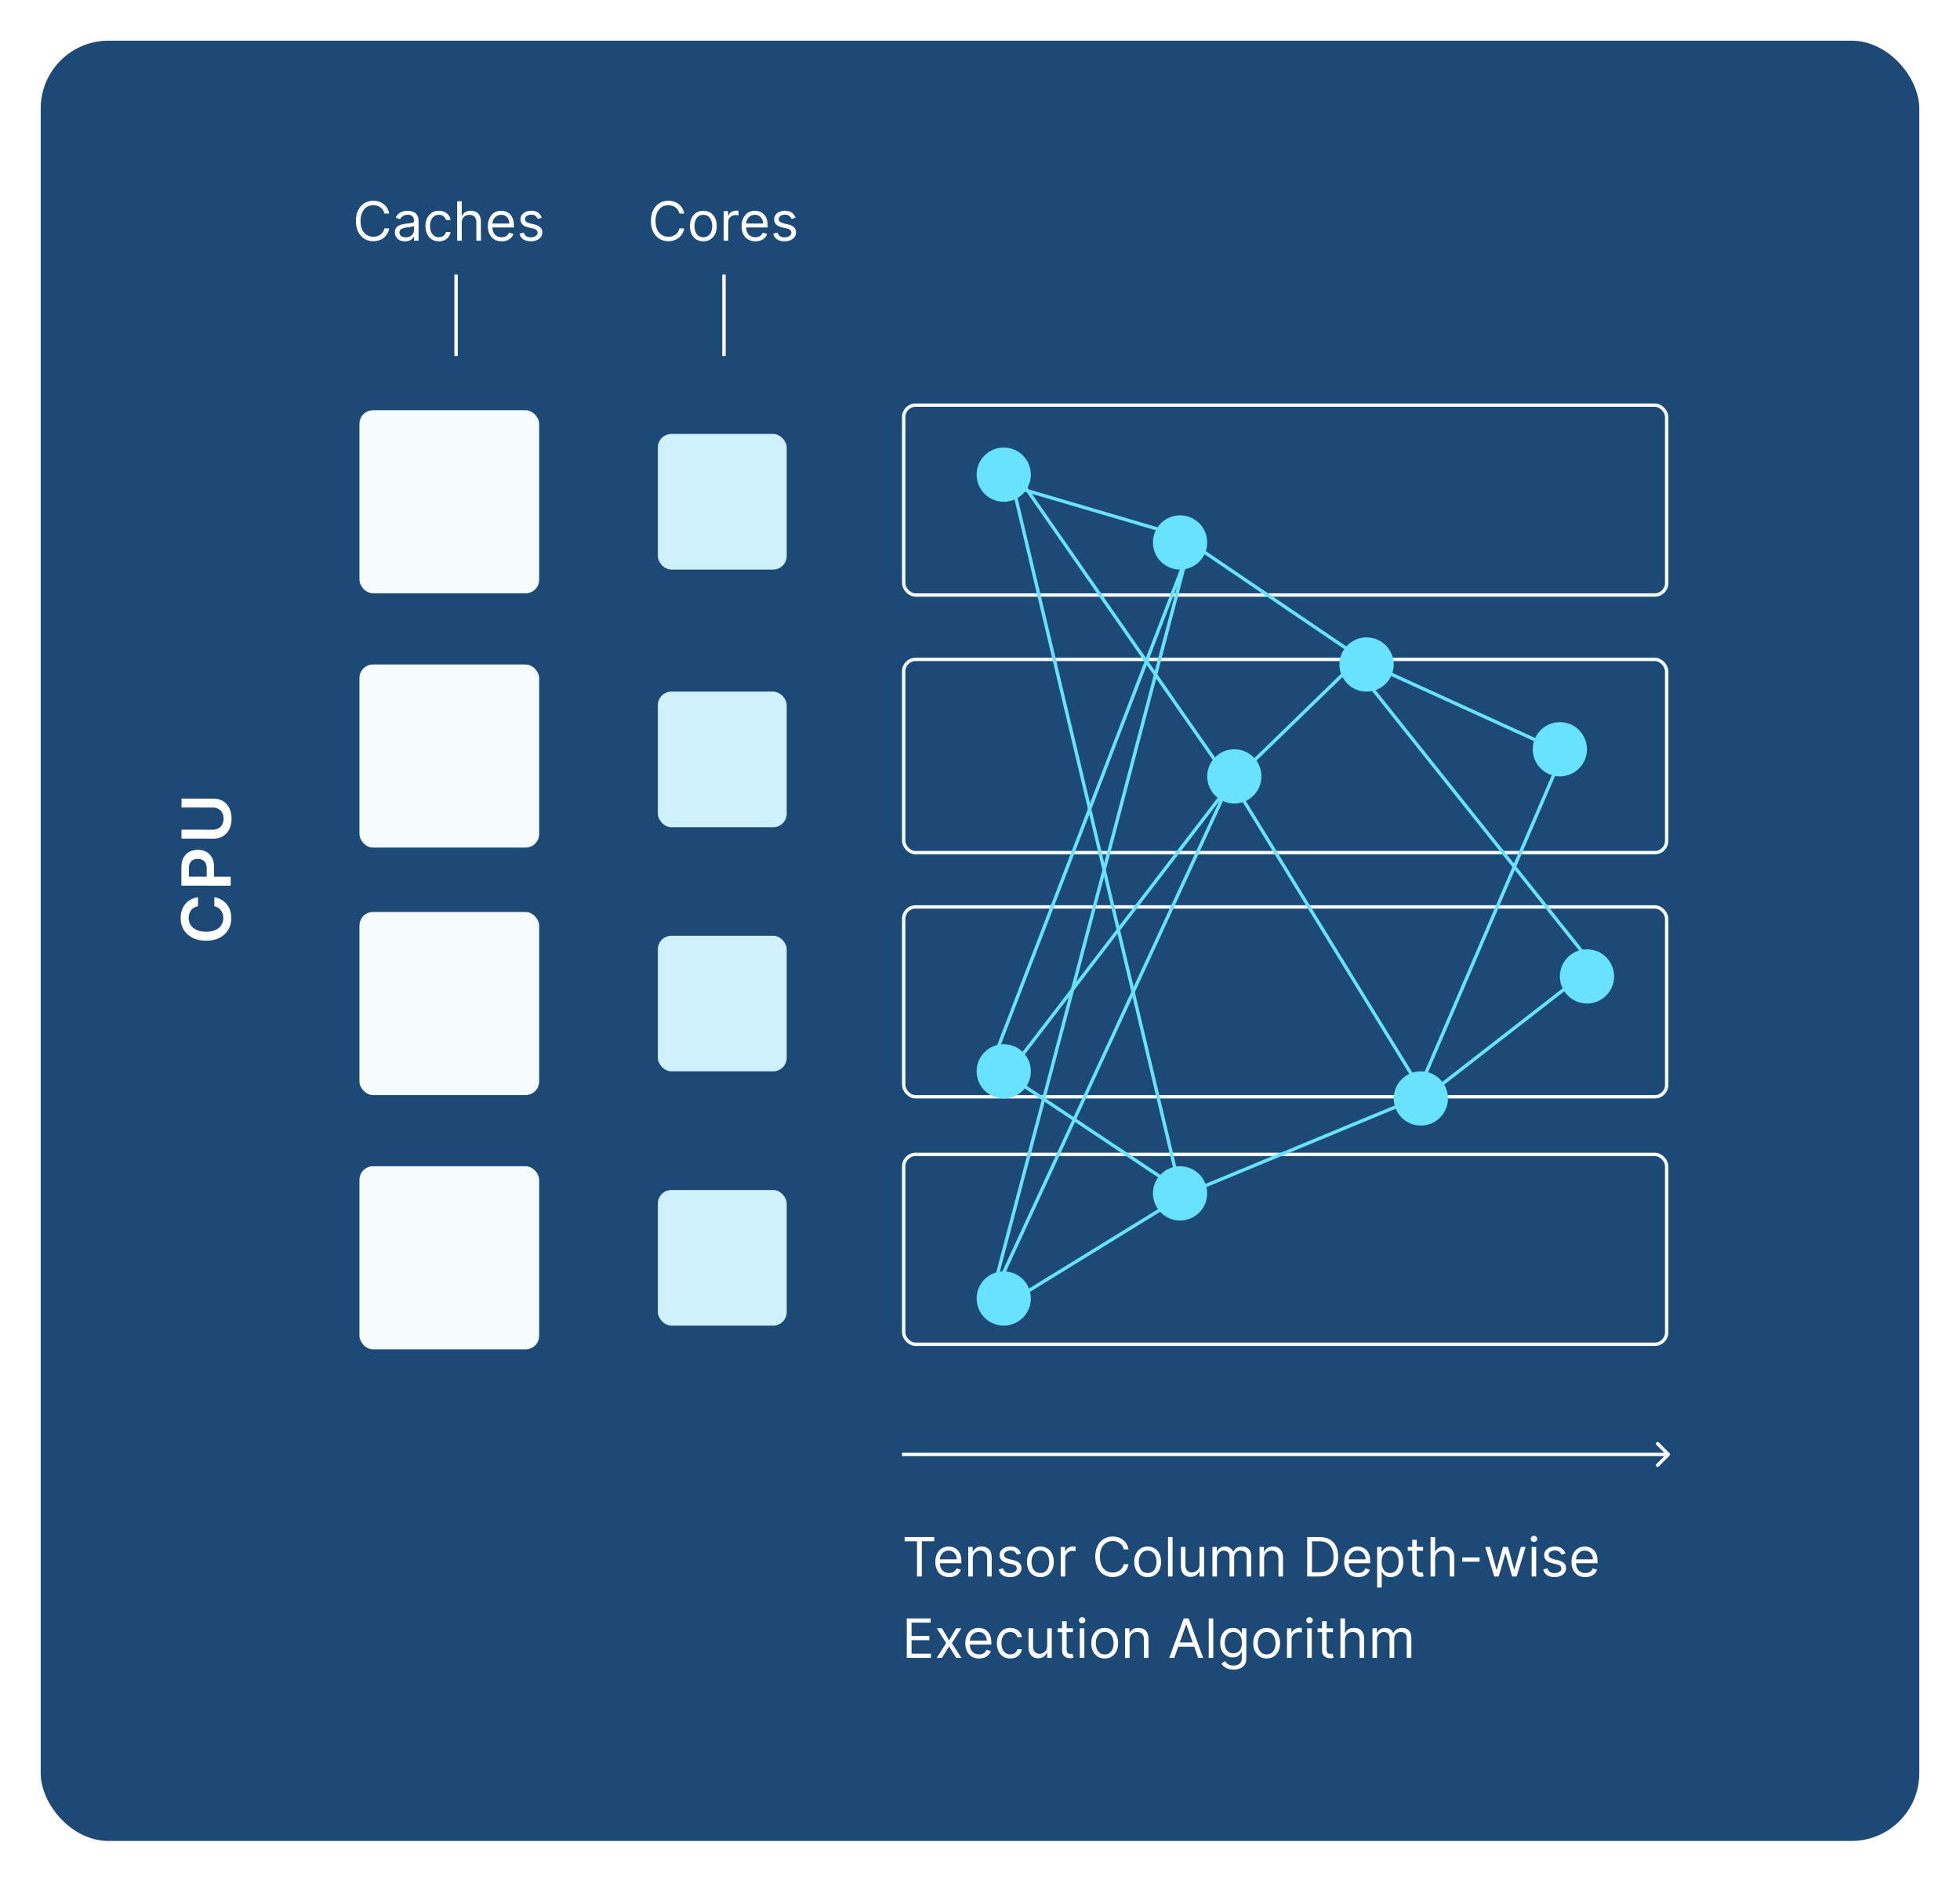 <?xml version="1.0" encoding="UTF-8"?> <svg xmlns="http://www.w3.org/2000/svg" width="578" height="555" viewBox="0 0 578 555" fill="none"><g filter="url(#filter0_d_919_10460)"><rect x="4" y="6" width="554" height="531" rx="20" fill="#1C4975"></rect></g><path d="M266.773 454.614V453.364H275.5V454.614H271.841V465H270.432V454.614H266.773ZM279.886 465.182C279.045 465.182 278.32 464.996 277.71 464.625C277.104 464.25 276.636 463.727 276.307 463.057C275.981 462.383 275.818 461.598 275.818 460.705C275.818 459.811 275.981 459.023 276.307 458.341C276.636 457.655 277.095 457.121 277.682 456.739C278.273 456.352 278.962 456.159 279.75 456.159C280.205 456.159 280.653 456.235 281.097 456.386C281.54 456.538 281.943 456.784 282.307 457.125C282.67 457.462 282.96 457.909 283.176 458.466C283.392 459.023 283.5 459.708 283.5 460.523V461.091H276.773V459.932H282.136C282.136 459.439 282.038 459 281.841 458.614C281.648 458.227 281.371 457.922 281.011 457.699C280.655 457.475 280.235 457.364 279.75 457.364C279.216 457.364 278.754 457.496 278.364 457.761C277.977 458.023 277.68 458.364 277.472 458.784C277.263 459.205 277.159 459.655 277.159 460.136V460.909C277.159 461.568 277.273 462.127 277.5 462.585C277.731 463.04 278.051 463.386 278.46 463.625C278.869 463.86 279.345 463.977 279.886 463.977C280.239 463.977 280.557 463.928 280.841 463.83C281.129 463.727 281.377 463.576 281.585 463.375C281.794 463.17 281.955 462.917 282.068 462.614L283.364 462.977C283.227 463.417 282.998 463.803 282.676 464.136C282.354 464.466 281.956 464.723 281.483 464.909C281.009 465.091 280.477 465.182 279.886 465.182ZM286.881 459.75V465H285.54V456.273H286.835V457.636H286.949C287.153 457.193 287.464 456.837 287.881 456.568C288.297 456.295 288.835 456.159 289.494 456.159C290.085 456.159 290.602 456.28 291.045 456.523C291.489 456.761 291.833 457.125 292.08 457.614C292.326 458.098 292.449 458.712 292.449 459.455V465H291.108V459.545C291.108 458.86 290.93 458.326 290.574 457.943C290.218 457.557 289.729 457.364 289.108 457.364C288.68 457.364 288.297 457.456 287.96 457.642C287.627 457.828 287.364 458.098 287.17 458.455C286.977 458.811 286.881 459.242 286.881 459.75ZM301.081 458.227L299.876 458.568C299.801 458.367 299.689 458.172 299.541 457.983C299.397 457.79 299.2 457.631 298.95 457.506C298.7 457.381 298.38 457.318 297.99 457.318C297.456 457.318 297.011 457.441 296.655 457.688C296.303 457.93 296.126 458.239 296.126 458.614C296.126 458.947 296.248 459.21 296.49 459.403C296.732 459.597 297.111 459.758 297.626 459.886L298.922 460.205C299.702 460.394 300.284 460.684 300.666 461.074C301.049 461.46 301.24 461.958 301.24 462.568C301.24 463.068 301.096 463.515 300.808 463.909C300.524 464.303 300.126 464.614 299.615 464.841C299.104 465.068 298.509 465.182 297.831 465.182C296.941 465.182 296.204 464.989 295.621 464.602C295.037 464.216 294.668 463.652 294.513 462.909L295.786 462.591C295.907 463.061 296.136 463.413 296.473 463.648C296.814 463.883 297.259 464 297.808 464C298.433 464 298.929 463.867 299.297 463.602C299.668 463.333 299.854 463.011 299.854 462.636C299.854 462.333 299.748 462.08 299.536 461.875C299.323 461.667 298.998 461.511 298.558 461.409L297.104 461.068C296.304 460.879 295.717 460.585 295.342 460.188C294.971 459.786 294.786 459.284 294.786 458.682C294.786 458.189 294.924 457.754 295.2 457.375C295.481 456.996 295.861 456.699 296.342 456.483C296.827 456.267 297.376 456.159 297.99 456.159C298.854 456.159 299.532 456.348 300.024 456.727C300.52 457.106 300.873 457.606 301.081 458.227ZM306.804 465.182C306.016 465.182 305.325 464.994 304.73 464.619C304.139 464.244 303.677 463.72 303.344 463.045C303.014 462.371 302.849 461.583 302.849 460.682C302.849 459.773 303.014 458.979 303.344 458.301C303.677 457.623 304.139 457.097 304.73 456.722C305.325 456.347 306.016 456.159 306.804 456.159C307.592 456.159 308.281 456.347 308.872 456.722C309.467 457.097 309.929 457.623 310.259 458.301C310.592 458.979 310.759 459.773 310.759 460.682C310.759 461.583 310.592 462.371 310.259 463.045C309.929 463.72 309.467 464.244 308.872 464.619C308.281 464.994 307.592 465.182 306.804 465.182ZM306.804 463.977C307.402 463.977 307.895 463.824 308.281 463.517C308.668 463.21 308.954 462.807 309.139 462.307C309.325 461.807 309.418 461.265 309.418 460.682C309.418 460.098 309.325 459.555 309.139 459.051C308.954 458.547 308.668 458.14 308.281 457.83C307.895 457.519 307.402 457.364 306.804 457.364C306.205 457.364 305.713 457.519 305.327 457.83C304.94 458.14 304.654 458.547 304.469 459.051C304.283 459.555 304.19 460.098 304.19 460.682C304.19 461.265 304.283 461.807 304.469 462.307C304.654 462.807 304.94 463.21 305.327 463.517C305.713 463.824 306.205 463.977 306.804 463.977ZM312.805 465V456.273H314.101V457.591H314.192C314.351 457.159 314.639 456.809 315.055 456.54C315.472 456.271 315.942 456.136 316.464 456.136C316.563 456.136 316.686 456.138 316.834 456.142C316.982 456.146 317.093 456.152 317.169 456.159V457.523C317.124 457.511 317.019 457.494 316.857 457.472C316.697 457.445 316.529 457.432 316.351 457.432C315.927 457.432 315.548 457.521 315.214 457.699C314.885 457.873 314.624 458.116 314.43 458.426C314.241 458.733 314.146 459.083 314.146 459.477V465H312.805ZM332.804 457H331.395C331.312 456.595 331.166 456.239 330.957 455.932C330.753 455.625 330.503 455.367 330.207 455.159C329.916 454.947 329.592 454.788 329.236 454.682C328.88 454.576 328.509 454.523 328.122 454.523C327.418 454.523 326.779 454.701 326.207 455.057C325.639 455.413 325.187 455.938 324.849 456.631C324.516 457.324 324.349 458.174 324.349 459.182C324.349 460.189 324.516 461.04 324.849 461.733C325.187 462.426 325.639 462.951 326.207 463.307C326.779 463.663 327.418 463.841 328.122 463.841C328.509 463.841 328.88 463.788 329.236 463.682C329.592 463.576 329.916 463.419 330.207 463.21C330.503 462.998 330.753 462.739 330.957 462.432C331.166 462.121 331.312 461.765 331.395 461.364H332.804C332.698 461.958 332.505 462.491 332.224 462.96C331.944 463.43 331.596 463.83 331.179 464.159C330.762 464.485 330.295 464.733 329.776 464.903C329.26 465.074 328.709 465.159 328.122 465.159C327.13 465.159 326.247 464.917 325.474 464.432C324.702 463.947 324.094 463.258 323.651 462.364C323.207 461.47 322.986 460.409 322.986 459.182C322.986 457.955 323.207 456.894 323.651 456C324.094 455.106 324.702 454.417 325.474 453.932C326.247 453.447 327.13 453.205 328.122 453.205C328.709 453.205 329.26 453.29 329.776 453.46C330.295 453.631 330.762 453.881 331.179 454.21C331.596 454.536 331.944 454.934 332.224 455.403C332.505 455.869 332.698 456.402 332.804 457ZM338.445 465.182C337.657 465.182 336.965 464.994 336.371 464.619C335.78 464.244 335.318 463.72 334.984 463.045C334.655 462.371 334.49 461.583 334.49 460.682C334.49 459.773 334.655 458.979 334.984 458.301C335.318 457.623 335.78 457.097 336.371 456.722C336.965 456.347 337.657 456.159 338.445 456.159C339.232 456.159 339.922 456.347 340.513 456.722C341.107 457.097 341.57 457.623 341.899 458.301C342.232 458.979 342.399 459.773 342.399 460.682C342.399 461.583 342.232 462.371 341.899 463.045C341.57 463.72 341.107 464.244 340.513 464.619C339.922 464.994 339.232 465.182 338.445 465.182ZM338.445 463.977C339.043 463.977 339.536 463.824 339.922 463.517C340.308 463.21 340.594 462.807 340.78 462.307C340.965 461.807 341.058 461.265 341.058 460.682C341.058 460.098 340.965 459.555 340.78 459.051C340.594 458.547 340.308 458.14 339.922 457.83C339.536 457.519 339.043 457.364 338.445 457.364C337.846 457.364 337.354 457.519 336.967 457.83C336.581 458.14 336.295 458.547 336.109 459.051C335.924 459.555 335.831 460.098 335.831 460.682C335.831 461.265 335.924 461.807 336.109 462.307C336.295 462.807 336.581 463.21 336.967 463.517C337.354 463.824 337.846 463.977 338.445 463.977ZM345.787 453.364V465H344.446V453.364H345.787ZM353.743 461.432V456.273H355.084V465H353.743V463.523H353.652C353.447 463.966 353.129 464.343 352.697 464.653C352.266 464.96 351.72 465.114 351.061 465.114C350.516 465.114 350.031 464.994 349.607 464.756C349.182 464.513 348.849 464.15 348.607 463.665C348.364 463.176 348.243 462.561 348.243 461.818V456.273H349.584V461.727C349.584 462.364 349.762 462.871 350.118 463.25C350.478 463.629 350.936 463.818 351.493 463.818C351.826 463.818 352.165 463.733 352.51 463.562C352.858 463.392 353.15 463.131 353.385 462.778C353.624 462.426 353.743 461.977 353.743 461.432ZM357.54 465V456.273H358.835V457.636H358.949C359.131 457.17 359.424 456.809 359.83 456.551C360.235 456.29 360.722 456.159 361.29 456.159C361.866 456.159 362.345 456.29 362.727 456.551C363.114 456.809 363.415 457.17 363.631 457.636H363.722C363.945 457.186 364.28 456.828 364.727 456.562C365.174 456.294 365.71 456.159 366.335 456.159C367.116 456.159 367.754 456.403 368.25 456.892C368.746 457.377 368.994 458.133 368.994 459.159V465H367.653V459.159C367.653 458.515 367.477 458.055 367.125 457.778C366.773 457.502 366.358 457.364 365.881 457.364C365.267 457.364 364.792 457.549 364.455 457.92C364.117 458.288 363.949 458.754 363.949 459.318V465H362.585V459.023C362.585 458.527 362.424 458.127 362.102 457.824C361.78 457.517 361.366 457.364 360.858 457.364C360.509 457.364 360.184 457.456 359.881 457.642C359.581 457.828 359.339 458.085 359.153 458.415C358.972 458.741 358.881 459.117 358.881 459.545V465H357.54ZM372.787 459.75V465H371.446V456.273H372.741V457.636H372.855C373.06 457.193 373.37 456.837 373.787 456.568C374.204 456.295 374.741 456.159 375.401 456.159C375.991 456.159 376.509 456.28 376.952 456.523C377.395 456.761 377.74 457.125 377.986 457.614C378.232 458.098 378.355 458.712 378.355 459.455V465H377.014V459.545C377.014 458.86 376.836 458.326 376.48 457.943C376.124 457.557 375.635 457.364 375.014 457.364C374.586 457.364 374.204 457.456 373.866 457.642C373.533 457.828 373.27 458.098 373.077 458.455C372.884 458.811 372.787 459.242 372.787 459.75ZM389.078 465H385.487V453.364H389.237C390.366 453.364 391.332 453.597 392.135 454.062C392.938 454.525 393.554 455.189 393.982 456.057C394.41 456.92 394.624 457.955 394.624 459.159C394.624 460.371 394.408 461.415 393.976 462.29C393.544 463.161 392.915 463.831 392.089 464.301C391.264 464.767 390.26 465 389.078 465ZM386.896 463.75H388.987C389.949 463.75 390.747 463.564 391.379 463.193C392.012 462.822 392.483 462.294 392.794 461.608C393.105 460.922 393.26 460.106 393.26 459.159C393.26 458.22 393.107 457.411 392.8 456.733C392.493 456.051 392.035 455.528 391.425 455.165C390.815 454.797 390.055 454.614 389.146 454.614H386.896V463.75ZM400.464 465.182C399.624 465.182 398.898 464.996 398.288 464.625C397.682 464.25 397.214 463.727 396.885 463.057C396.559 462.383 396.396 461.598 396.396 460.705C396.396 459.811 396.559 459.023 396.885 458.341C397.214 457.655 397.673 457.121 398.26 456.739C398.851 456.352 399.54 456.159 400.328 456.159C400.783 456.159 401.232 456.235 401.675 456.386C402.118 456.538 402.521 456.784 402.885 457.125C403.249 457.462 403.538 457.909 403.754 458.466C403.97 459.023 404.078 459.708 404.078 460.523V461.091H397.351V459.932H402.714C402.714 459.439 402.616 459 402.419 458.614C402.226 458.227 401.949 457.922 401.589 457.699C401.233 457.475 400.813 457.364 400.328 457.364C399.794 457.364 399.332 457.496 398.942 457.761C398.555 458.023 398.258 458.364 398.05 458.784C397.841 459.205 397.737 459.655 397.737 460.136V460.909C397.737 461.568 397.851 462.127 398.078 462.585C398.309 463.04 398.629 463.386 399.038 463.625C399.447 463.86 399.923 463.977 400.464 463.977C400.817 463.977 401.135 463.928 401.419 463.83C401.707 463.727 401.955 463.576 402.163 463.375C402.372 463.17 402.533 462.917 402.646 462.614L403.942 462.977C403.805 463.417 403.576 463.803 403.254 464.136C402.932 464.466 402.535 464.723 402.061 464.909C401.588 465.091 401.055 465.182 400.464 465.182ZM406.118 468.273V456.273H407.413V457.659H407.572C407.671 457.508 407.807 457.314 407.982 457.08C408.16 456.841 408.413 456.629 408.743 456.443C409.076 456.254 409.527 456.159 410.095 456.159C410.83 456.159 411.478 456.343 412.038 456.71C412.599 457.078 413.036 457.598 413.351 458.273C413.665 458.947 413.822 459.742 413.822 460.659C413.822 461.583 413.665 462.384 413.351 463.062C413.036 463.737 412.601 464.259 412.044 464.631C411.487 464.998 410.845 465.182 410.118 465.182C409.557 465.182 409.108 465.089 408.771 464.903C408.434 464.714 408.175 464.5 407.993 464.261C407.811 464.019 407.671 463.818 407.572 463.659H407.459V468.273H406.118ZM407.436 460.636C407.436 461.295 407.533 461.877 407.726 462.381C407.919 462.881 408.201 463.273 408.572 463.557C408.944 463.837 409.398 463.977 409.936 463.977C410.497 463.977 410.964 463.83 411.339 463.534C411.718 463.235 412.002 462.833 412.192 462.33C412.385 461.822 412.482 461.258 412.482 460.636C412.482 460.023 412.387 459.47 412.197 458.977C412.012 458.481 411.73 458.089 411.351 457.801C410.976 457.509 410.504 457.364 409.936 457.364C409.391 457.364 408.932 457.502 408.561 457.778C408.19 458.051 407.91 458.434 407.72 458.926C407.531 459.415 407.436 459.985 407.436 460.636ZM419.663 456.273V457.409H415.141V456.273H419.663ZM416.459 454.182H417.8V462.5C417.8 462.879 417.855 463.163 417.964 463.352C418.078 463.538 418.222 463.663 418.396 463.727C418.574 463.788 418.762 463.818 418.959 463.818C419.107 463.818 419.228 463.811 419.322 463.795C419.417 463.777 419.493 463.761 419.55 463.75L419.822 464.955C419.732 464.989 419.605 465.023 419.442 465.057C419.279 465.095 419.072 465.114 418.822 465.114C418.444 465.114 418.072 465.032 417.709 464.869C417.349 464.706 417.05 464.458 416.811 464.125C416.576 463.792 416.459 463.371 416.459 462.864V454.182ZM423.209 459.75V465H421.868V453.364H423.209V457.636H423.322C423.527 457.186 423.834 456.828 424.243 456.562C424.656 456.294 425.205 456.159 425.891 456.159C426.485 456.159 427.006 456.278 427.453 456.517C427.9 456.752 428.247 457.114 428.493 457.602C428.743 458.087 428.868 458.705 428.868 459.455V465H427.527V459.545C427.527 458.852 427.347 458.316 426.987 457.938C426.631 457.555 426.137 457.364 425.504 457.364C425.065 457.364 424.671 457.456 424.322 457.642C423.978 457.828 423.705 458.098 423.504 458.455C423.307 458.811 423.209 459.242 423.209 459.75ZM436.321 459.386V460.636H431.23V459.386H436.321ZM440.658 465L437.999 456.273H439.408L441.294 462.955H441.385L443.249 456.273H444.68L446.521 462.932H446.612L448.499 456.273H449.908L447.249 465H445.93L444.021 458.295H443.885L441.976 465H440.658ZM451.68 465V456.273H453.021V465H451.68ZM452.362 454.818C452.101 454.818 451.875 454.729 451.686 454.551C451.5 454.373 451.408 454.159 451.408 453.909C451.408 453.659 451.5 453.445 451.686 453.267C451.875 453.089 452.101 453 452.362 453C452.624 453 452.847 453.089 453.033 453.267C453.222 453.445 453.317 453.659 453.317 453.909C453.317 454.159 453.222 454.373 453.033 454.551C452.847 454.729 452.624 454.818 452.362 454.818ZM461.659 458.227L460.455 458.568C460.379 458.367 460.267 458.172 460.119 457.983C459.975 457.79 459.778 457.631 459.528 457.506C459.278 457.381 458.958 457.318 458.568 457.318C458.034 457.318 457.589 457.441 457.233 457.688C456.881 457.93 456.705 458.239 456.705 458.614C456.705 458.947 456.826 459.21 457.068 459.403C457.311 459.597 457.689 459.758 458.205 459.886L459.5 460.205C460.28 460.394 460.862 460.684 461.244 461.074C461.627 461.46 461.818 461.958 461.818 462.568C461.818 463.068 461.674 463.515 461.386 463.909C461.102 464.303 460.705 464.614 460.193 464.841C459.682 465.068 459.087 465.182 458.409 465.182C457.519 465.182 456.782 464.989 456.199 464.602C455.616 464.216 455.246 463.652 455.091 462.909L456.364 462.591C456.485 463.061 456.714 463.413 457.051 463.648C457.392 463.883 457.837 464 458.386 464C459.011 464 459.508 463.867 459.875 463.602C460.246 463.333 460.432 463.011 460.432 462.636C460.432 462.333 460.326 462.08 460.114 461.875C459.902 461.667 459.576 461.511 459.136 461.409L457.682 461.068C456.883 460.879 456.295 460.585 455.92 460.188C455.549 459.786 455.364 459.284 455.364 458.682C455.364 458.189 455.502 457.754 455.778 457.375C456.059 456.996 456.439 456.699 456.92 456.483C457.405 456.267 457.955 456.159 458.568 456.159C459.432 456.159 460.11 456.348 460.602 456.727C461.098 457.106 461.451 457.606 461.659 458.227ZM467.496 465.182C466.655 465.182 465.929 464.996 465.32 464.625C464.714 464.25 464.246 463.727 463.916 463.057C463.59 462.383 463.428 461.598 463.428 460.705C463.428 459.811 463.59 459.023 463.916 458.341C464.246 457.655 464.704 457.121 465.291 456.739C465.882 456.352 466.571 456.159 467.359 456.159C467.814 456.159 468.263 456.235 468.706 456.386C469.149 456.538 469.553 456.784 469.916 457.125C470.28 457.462 470.57 457.909 470.786 458.466C471.001 459.023 471.109 459.708 471.109 460.523V461.091H464.382V459.932H469.746C469.746 459.439 469.647 459 469.45 458.614C469.257 458.227 468.981 457.922 468.621 457.699C468.265 457.475 467.844 457.364 467.359 457.364C466.825 457.364 466.363 457.496 465.973 457.761C465.587 458.023 465.289 458.364 465.081 458.784C464.873 459.205 464.768 459.655 464.768 460.136V460.909C464.768 461.568 464.882 462.127 465.109 462.585C465.34 463.04 465.661 463.386 466.07 463.625C466.479 463.86 466.954 463.977 467.496 463.977C467.848 463.977 468.166 463.928 468.45 463.83C468.738 463.727 468.986 463.576 469.195 463.375C469.403 463.17 469.564 462.917 469.678 462.614L470.973 462.977C470.837 463.417 470.607 463.803 470.286 464.136C469.964 464.466 469.566 464.723 469.092 464.909C468.619 465.091 468.087 465.182 467.496 465.182ZM267.409 489V477.364H274.432V478.614H268.818V482.545H274.068V483.795H268.818V487.75H274.523V489H267.409ZM277.79 480.273L279.881 483.841L281.972 480.273H283.517L280.699 484.636L283.517 489H281.972L279.881 485.614L277.79 489H276.244L279.017 484.636L276.244 480.273H277.79ZM288.73 489.182C287.889 489.182 287.164 488.996 286.554 488.625C285.948 488.25 285.48 487.727 285.151 487.057C284.825 486.383 284.662 485.598 284.662 484.705C284.662 483.811 284.825 483.023 285.151 482.341C285.48 481.655 285.938 481.121 286.526 480.739C287.116 480.352 287.806 480.159 288.594 480.159C289.048 480.159 289.497 480.235 289.94 480.386C290.384 480.538 290.787 480.784 291.151 481.125C291.514 481.462 291.804 481.909 292.02 482.466C292.236 483.023 292.344 483.708 292.344 484.523V485.091H285.616V483.932H290.98C290.98 483.439 290.882 483 290.685 482.614C290.491 482.227 290.215 481.922 289.855 481.699C289.499 481.475 289.079 481.364 288.594 481.364C288.06 481.364 287.598 481.496 287.207 481.761C286.821 482.023 286.524 482.364 286.315 482.784C286.107 483.205 286.003 483.655 286.003 484.136V484.909C286.003 485.568 286.116 486.127 286.344 486.585C286.575 487.04 286.895 487.386 287.304 487.625C287.713 487.86 288.188 487.977 288.73 487.977C289.082 487.977 289.401 487.928 289.685 487.83C289.973 487.727 290.221 487.576 290.429 487.375C290.637 487.17 290.798 486.917 290.912 486.614L292.207 486.977C292.071 487.417 291.842 487.803 291.52 488.136C291.198 488.466 290.8 488.723 290.327 488.909C289.853 489.091 289.321 489.182 288.73 489.182ZM297.929 489.182C297.111 489.182 296.406 488.989 295.815 488.602C295.224 488.216 294.77 487.684 294.452 487.006C294.134 486.328 293.974 485.553 293.974 484.682C293.974 483.795 294.137 483.013 294.463 482.335C294.793 481.653 295.251 481.121 295.838 480.739C296.429 480.352 297.118 480.159 297.906 480.159C298.52 480.159 299.073 480.273 299.565 480.5C300.058 480.727 300.461 481.045 300.776 481.455C301.09 481.864 301.285 482.341 301.361 482.886H300.02C299.918 482.489 299.69 482.136 299.338 481.83C298.99 481.519 298.52 481.364 297.929 481.364C297.406 481.364 296.948 481.5 296.554 481.773C296.164 482.042 295.859 482.422 295.639 482.915C295.423 483.403 295.315 483.977 295.315 484.636C295.315 485.311 295.421 485.898 295.634 486.398C295.849 486.898 296.152 487.286 296.543 487.562C296.937 487.839 297.399 487.977 297.929 487.977C298.277 487.977 298.594 487.917 298.878 487.795C299.162 487.674 299.402 487.5 299.599 487.273C299.796 487.045 299.937 486.773 300.02 486.455H301.361C301.285 486.97 301.098 487.434 300.798 487.847C300.503 488.256 300.111 488.581 299.622 488.824C299.137 489.062 298.573 489.182 297.929 489.182ZM308.821 485.432V480.273H310.162V489H308.821V487.523H308.73C308.526 487.966 308.207 488.343 307.776 488.653C307.344 488.96 306.798 489.114 306.139 489.114C305.594 489.114 305.109 488.994 304.685 488.756C304.26 488.513 303.927 488.15 303.685 487.665C303.442 487.176 303.321 486.561 303.321 485.818V480.273H304.662V485.727C304.662 486.364 304.84 486.871 305.196 487.25C305.556 487.629 306.014 487.818 306.571 487.818C306.904 487.818 307.243 487.733 307.588 487.562C307.937 487.392 308.228 487.131 308.463 486.778C308.702 486.426 308.821 485.977 308.821 485.432ZM316.413 480.273V481.409H311.891V480.273H316.413ZM313.209 478.182H314.55V486.5C314.55 486.879 314.605 487.163 314.714 487.352C314.828 487.538 314.972 487.663 315.146 487.727C315.324 487.788 315.512 487.818 315.709 487.818C315.857 487.818 315.978 487.811 316.072 487.795C316.167 487.777 316.243 487.761 316.3 487.75L316.572 488.955C316.482 488.989 316.355 489.023 316.192 489.057C316.029 489.095 315.822 489.114 315.572 489.114C315.194 489.114 314.822 489.032 314.459 488.869C314.099 488.706 313.8 488.458 313.561 488.125C313.326 487.792 313.209 487.371 313.209 486.864V478.182ZM318.43 489V480.273H319.771V489H318.43ZM319.112 478.818C318.851 478.818 318.625 478.729 318.436 478.551C318.25 478.373 318.158 478.159 318.158 477.909C318.158 477.659 318.25 477.445 318.436 477.267C318.625 477.089 318.851 477 319.112 477C319.374 477 319.597 477.089 319.783 477.267C319.972 477.445 320.067 477.659 320.067 477.909C320.067 478.159 319.972 478.373 319.783 478.551C319.597 478.729 319.374 478.818 319.112 478.818ZM325.773 489.182C324.985 489.182 324.294 488.994 323.699 488.619C323.108 488.244 322.646 487.72 322.312 487.045C321.983 486.371 321.818 485.583 321.818 484.682C321.818 483.773 321.983 482.979 322.312 482.301C322.646 481.623 323.108 481.097 323.699 480.722C324.294 480.347 324.985 480.159 325.773 480.159C326.561 480.159 327.25 480.347 327.841 480.722C328.436 481.097 328.898 481.623 329.227 482.301C329.561 482.979 329.727 483.773 329.727 484.682C329.727 485.583 329.561 486.371 329.227 487.045C328.898 487.72 328.436 488.244 327.841 488.619C327.25 488.994 326.561 489.182 325.773 489.182ZM325.773 487.977C326.371 487.977 326.864 487.824 327.25 487.517C327.636 487.21 327.922 486.807 328.108 486.307C328.294 485.807 328.386 485.265 328.386 484.682C328.386 484.098 328.294 483.555 328.108 483.051C327.922 482.547 327.636 482.14 327.25 481.83C326.864 481.519 326.371 481.364 325.773 481.364C325.174 481.364 324.682 481.519 324.295 481.83C323.909 482.14 323.623 482.547 323.438 483.051C323.252 483.555 323.159 484.098 323.159 484.682C323.159 485.265 323.252 485.807 323.438 486.307C323.623 486.807 323.909 487.21 324.295 487.517C324.682 487.824 325.174 487.977 325.773 487.977ZM333.115 483.75V489H331.774V480.273H333.07V481.636H333.183C333.388 481.193 333.698 480.837 334.115 480.568C334.532 480.295 335.07 480.159 335.729 480.159C336.32 480.159 336.837 480.28 337.28 480.523C337.723 480.761 338.068 481.125 338.314 481.614C338.56 482.098 338.683 482.712 338.683 483.455V489H337.342V483.545C337.342 482.86 337.164 482.326 336.808 481.943C336.452 481.557 335.964 481.364 335.342 481.364C334.914 481.364 334.532 481.456 334.195 481.642C333.861 481.828 333.598 482.098 333.405 482.455C333.212 482.811 333.115 483.242 333.115 483.75ZM346.293 489H344.815L349.088 477.364H350.543L354.815 489H353.338L349.861 479.205H349.77L346.293 489ZM346.838 484.455H352.793V485.705H346.838V484.455ZM357.787 477.364V489H356.446V477.364H357.787ZM363.766 492.455C363.118 492.455 362.561 492.371 362.095 492.205C361.629 492.042 361.241 491.826 360.93 491.557C360.624 491.292 360.379 491.008 360.197 490.705L361.266 489.955C361.387 490.114 361.54 490.295 361.726 490.5C361.911 490.708 362.165 490.888 362.487 491.04C362.813 491.195 363.239 491.273 363.766 491.273C364.47 491.273 365.052 491.102 365.51 490.761C365.968 490.42 366.197 489.886 366.197 489.159V487.386H366.084C365.985 487.545 365.845 487.742 365.663 487.977C365.485 488.208 365.228 488.415 364.891 488.597C364.557 488.775 364.107 488.864 363.538 488.864C362.834 488.864 362.201 488.697 361.641 488.364C361.084 488.03 360.643 487.545 360.317 486.909C359.995 486.273 359.834 485.5 359.834 484.591C359.834 483.697 359.991 482.919 360.305 482.256C360.62 481.589 361.057 481.074 361.618 480.71C362.179 480.343 362.826 480.159 363.561 480.159C364.129 480.159 364.58 480.254 364.913 480.443C365.25 480.629 365.508 480.841 365.686 481.08C365.868 481.314 366.008 481.508 366.107 481.659H366.243V480.273H367.538V489.25C367.538 490 367.368 490.61 367.027 491.08C366.69 491.553 366.235 491.9 365.663 492.119C365.095 492.343 364.463 492.455 363.766 492.455ZM363.72 487.659C364.258 487.659 364.713 487.536 365.084 487.29C365.455 487.044 365.737 486.689 365.93 486.227C366.124 485.765 366.22 485.212 366.22 484.568C366.22 483.939 366.125 483.384 365.936 482.903C365.747 482.422 365.466 482.045 365.095 481.773C364.724 481.5 364.266 481.364 363.72 481.364C363.152 481.364 362.679 481.508 362.3 481.795C361.925 482.083 361.643 482.47 361.453 482.955C361.268 483.439 361.175 483.977 361.175 484.568C361.175 485.174 361.269 485.71 361.459 486.176C361.652 486.638 361.936 487.002 362.311 487.267C362.69 487.528 363.16 487.659 363.72 487.659ZM373.538 489.182C372.75 489.182 372.059 488.994 371.464 488.619C370.874 488.244 370.411 487.72 370.078 487.045C369.749 486.371 369.584 485.583 369.584 484.682C369.584 483.773 369.749 482.979 370.078 482.301C370.411 481.623 370.874 481.097 371.464 480.722C372.059 480.347 372.75 480.159 373.538 480.159C374.326 480.159 375.016 480.347 375.607 480.722C376.201 481.097 376.663 481.623 376.993 482.301C377.326 482.979 377.493 483.773 377.493 484.682C377.493 485.583 377.326 486.371 376.993 487.045C376.663 487.72 376.201 488.244 375.607 488.619C375.016 488.994 374.326 489.182 373.538 489.182ZM373.538 487.977C374.137 487.977 374.629 487.824 375.016 487.517C375.402 487.21 375.688 486.807 375.874 486.307C376.059 485.807 376.152 485.265 376.152 484.682C376.152 484.098 376.059 483.555 375.874 483.051C375.688 482.547 375.402 482.14 375.016 481.83C374.629 481.519 374.137 481.364 373.538 481.364C372.94 481.364 372.447 481.519 372.061 481.83C371.675 482.14 371.389 482.547 371.203 483.051C371.018 483.555 370.925 484.098 370.925 484.682C370.925 485.265 371.018 485.807 371.203 486.307C371.389 486.807 371.675 487.21 372.061 487.517C372.447 487.824 372.94 487.977 373.538 487.977ZM379.54 489V480.273H380.835V481.591H380.926C381.085 481.159 381.373 480.809 381.79 480.54C382.206 480.271 382.676 480.136 383.199 480.136C383.297 480.136 383.42 480.138 383.568 480.142C383.716 480.146 383.828 480.152 383.903 480.159V481.523C383.858 481.511 383.754 481.494 383.591 481.472C383.432 481.445 383.263 481.432 383.085 481.432C382.661 481.432 382.282 481.521 381.949 481.699C381.619 481.873 381.358 482.116 381.165 482.426C380.975 482.733 380.881 483.083 380.881 483.477V489H379.54ZM385.493 489V480.273H386.834V489H385.493ZM386.175 478.818C385.913 478.818 385.688 478.729 385.499 478.551C385.313 478.373 385.22 478.159 385.22 477.909C385.22 477.659 385.313 477.445 385.499 477.267C385.688 477.089 385.913 477 386.175 477C386.436 477 386.66 477.089 386.845 477.267C387.035 477.445 387.129 477.659 387.129 477.909C387.129 478.159 387.035 478.373 386.845 478.551C386.66 478.729 386.436 478.818 386.175 478.818ZM393.085 480.273V481.409H388.562V480.273H393.085ZM389.881 478.182H391.222V486.5C391.222 486.879 391.277 487.163 391.386 487.352C391.5 487.538 391.644 487.663 391.818 487.727C391.996 487.788 392.184 487.818 392.381 487.818C392.528 487.818 392.65 487.811 392.744 487.795C392.839 487.777 392.915 487.761 392.972 487.75L393.244 488.955C393.153 488.989 393.027 489.023 392.864 489.057C392.701 489.095 392.494 489.114 392.244 489.114C391.866 489.114 391.494 489.032 391.131 488.869C390.771 488.706 390.472 488.458 390.233 488.125C389.998 487.792 389.881 487.371 389.881 486.864V478.182ZM396.631 483.75V489H395.29V477.364H396.631V481.636H396.744C396.949 481.186 397.256 480.828 397.665 480.562C398.078 480.294 398.627 480.159 399.312 480.159C399.907 480.159 400.428 480.278 400.875 480.517C401.322 480.752 401.669 481.114 401.915 481.602C402.165 482.087 402.29 482.705 402.29 483.455V489H400.949V483.545C400.949 482.852 400.769 482.316 400.409 481.938C400.053 481.555 399.559 481.364 398.926 481.364C398.487 481.364 398.093 481.456 397.744 481.642C397.4 481.828 397.127 482.098 396.926 482.455C396.729 482.811 396.631 483.242 396.631 483.75ZM404.743 489V480.273H406.038V481.636H406.152C406.334 481.17 406.627 480.809 407.033 480.551C407.438 480.29 407.925 480.159 408.493 480.159C409.069 480.159 409.548 480.29 409.93 480.551C410.317 480.809 410.618 481.17 410.834 481.636H410.925C411.148 481.186 411.483 480.828 411.93 480.562C412.377 480.294 412.913 480.159 413.538 480.159C414.319 480.159 414.957 480.403 415.453 480.892C415.949 481.377 416.197 482.133 416.197 483.159V489H414.857V483.159C414.857 482.515 414.68 482.055 414.328 481.778C413.976 481.502 413.561 481.364 413.084 481.364C412.47 481.364 411.995 481.549 411.658 481.92C411.321 482.288 411.152 482.754 411.152 483.318V489H409.788V483.023C409.788 482.527 409.627 482.127 409.305 481.824C408.983 481.517 408.569 481.364 408.061 481.364C407.713 481.364 407.387 481.456 407.084 481.642C406.785 481.828 406.542 482.085 406.357 482.415C406.175 482.741 406.084 483.117 406.084 483.545V489H404.743Z" fill="white"></path><path d="M58.389 264.641L58.383 267.297C57.948 267.372 57.562 267.511 57.225 267.714C56.884 267.917 56.594 268.169 56.357 268.472C56.12 268.775 55.942 269.12 55.822 269.508C55.699 269.891 55.636 270.305 55.636 270.75C55.634 271.541 55.831 272.242 56.228 272.854C56.62 273.465 57.197 273.945 57.958 274.292C58.715 274.639 59.641 274.813 60.734 274.816C61.847 274.818 62.785 274.647 63.548 274.302C64.306 273.953 64.88 273.476 65.269 272.871C65.654 272.261 65.847 271.563 65.849 270.777C65.849 270.341 65.793 269.934 65.68 269.555C65.563 269.171 65.391 268.828 65.164 268.524C64.937 268.216 64.658 267.957 64.327 267.748C63.996 267.535 63.618 267.387 63.192 267.306L63.211 264.65C63.902 264.75 64.55 264.967 65.156 265.3C65.761 265.628 66.296 266.057 66.758 266.588C67.217 267.119 67.575 267.74 67.835 268.451C68.089 269.162 68.215 269.95 68.213 270.817C68.211 272.095 67.913 273.236 67.319 274.239C66.725 275.241 65.869 276.03 64.751 276.606C63.632 277.181 62.292 277.468 60.729 277.465C59.162 277.462 57.823 277.168 56.711 276.583C55.595 275.999 54.742 275.204 54.152 274.199C53.562 273.194 53.268 272.057 53.27 270.789C53.272 269.979 53.387 269.226 53.615 268.531C53.844 267.835 54.179 267.215 54.62 266.672C55.057 266.128 55.593 265.682 56.228 265.332C56.859 264.979 57.579 264.748 58.389 264.641ZM68.033 261.246L53.487 261.218L53.498 255.764C53.5 254.646 53.71 253.709 54.128 252.952C54.546 252.191 55.12 251.617 55.85 251.23C56.575 250.838 57.4 250.643 58.323 250.645C59.256 250.647 60.084 250.845 60.807 251.239C61.531 251.634 62.101 252.215 62.516 252.983C62.926 253.75 63.13 254.695 63.128 255.818L63.121 259.433L60.955 259.428L60.962 256.169C60.963 255.515 60.85 254.98 60.624 254.563C60.397 254.146 60.085 253.837 59.688 253.638C59.291 253.433 58.834 253.331 58.318 253.33C57.802 253.329 57.347 253.43 56.953 253.633C56.56 253.831 56.254 254.14 56.036 254.561C55.812 254.977 55.7 255.515 55.699 256.173L55.694 258.588L68.038 258.611L68.033 261.246ZM53.531 238.178L53.536 235.543L63.039 235.561C64.081 235.563 64.996 235.811 65.786 236.305C66.576 236.794 67.193 237.482 67.636 238.368C68.075 239.255 68.293 240.29 68.291 241.473C68.288 242.662 68.066 243.698 67.624 244.583C67.177 245.467 66.558 246.153 65.766 246.639C64.975 247.125 64.058 247.367 63.017 247.365L53.514 247.347L53.519 244.712L62.801 244.73C63.407 244.731 63.947 244.599 64.421 244.335C64.895 244.066 65.268 243.688 65.539 243.201C65.805 242.714 65.938 242.136 65.94 241.469C65.941 240.801 65.809 240.223 65.545 239.735C65.276 239.242 64.905 238.863 64.432 238.597C63.959 238.331 63.42 238.197 62.814 238.196L53.531 238.178Z" fill="white"></path><path d="M492.354 429.354C492.549 429.158 492.549 428.842 492.354 428.646L489.172 425.464C488.976 425.269 488.66 425.269 488.464 425.464C488.269 425.66 488.269 425.976 488.464 426.172L491.293 429L488.464 431.828C488.269 432.024 488.269 432.34 488.464 432.536C488.66 432.731 488.976 432.731 489.172 432.536L492.354 429.354ZM266 429.5H492V428.5H266V429.5Z" fill="white"></path><path d="M201.773 63H200.364C200.28 62.595 200.134 62.239 199.926 61.932C199.722 61.625 199.472 61.367 199.176 61.159C198.884 60.947 198.561 60.788 198.205 60.682C197.848 60.576 197.477 60.523 197.091 60.523C196.386 60.523 195.748 60.701 195.176 61.057C194.608 61.413 194.155 61.938 193.818 62.631C193.485 63.324 193.318 64.174 193.318 65.182C193.318 66.189 193.485 67.04 193.818 67.733C194.155 68.426 194.608 68.951 195.176 69.307C195.748 69.663 196.386 69.841 197.091 69.841C197.477 69.841 197.848 69.788 198.205 69.682C198.561 69.576 198.884 69.419 199.176 69.21C199.472 68.998 199.722 68.739 199.926 68.432C200.134 68.121 200.28 67.765 200.364 67.364H201.773C201.667 67.958 201.473 68.49 201.193 68.96C200.913 69.43 200.564 69.829 200.148 70.159C199.731 70.485 199.263 70.733 198.744 70.903C198.229 71.074 197.678 71.159 197.091 71.159C196.098 71.159 195.216 70.917 194.443 70.432C193.67 69.947 193.063 69.258 192.619 68.364C192.176 67.47 191.955 66.409 191.955 65.182C191.955 63.955 192.176 62.894 192.619 62C193.063 61.106 193.67 60.417 194.443 59.932C195.216 59.447 196.098 59.205 197.091 59.205C197.678 59.205 198.229 59.29 198.744 59.46C199.263 59.631 199.731 59.881 200.148 60.21C200.564 60.536 200.913 60.934 201.193 61.403C201.473 61.869 201.667 62.401 201.773 63ZM207.413 71.182C206.625 71.182 205.934 70.994 205.339 70.619C204.749 70.244 204.286 69.72 203.953 69.046C203.624 68.371 203.459 67.583 203.459 66.682C203.459 65.773 203.624 64.979 203.953 64.301C204.286 63.623 204.749 63.097 205.339 62.722C205.934 62.347 206.625 62.159 207.413 62.159C208.201 62.159 208.891 62.347 209.482 62.722C210.076 63.097 210.538 63.623 210.868 64.301C211.201 64.979 211.368 65.773 211.368 66.682C211.368 67.583 211.201 68.371 210.868 69.046C210.538 69.72 210.076 70.244 209.482 70.619C208.891 70.994 208.201 71.182 207.413 71.182ZM207.413 69.977C208.012 69.977 208.504 69.824 208.891 69.517C209.277 69.21 209.563 68.807 209.749 68.307C209.934 67.807 210.027 67.265 210.027 66.682C210.027 66.099 209.934 65.555 209.749 65.051C209.563 64.547 209.277 64.14 208.891 63.83C208.504 63.519 208.012 63.364 207.413 63.364C206.815 63.364 206.322 63.519 205.936 63.83C205.55 64.14 205.264 64.547 205.078 65.051C204.893 65.555 204.8 66.099 204.8 66.682C204.8 67.265 204.893 67.807 205.078 68.307C205.264 68.807 205.55 69.21 205.936 69.517C206.322 69.824 206.815 69.977 207.413 69.977ZM213.415 71V62.273H214.71V63.591H214.801C214.96 63.159 215.248 62.809 215.665 62.54C216.081 62.271 216.551 62.136 217.074 62.136C217.172 62.136 217.295 62.138 217.443 62.142C217.591 62.146 217.703 62.151 217.778 62.159V63.523C217.733 63.511 217.629 63.494 217.466 63.472C217.307 63.445 217.138 63.432 216.96 63.432C216.536 63.432 216.157 63.521 215.824 63.699C215.494 63.873 215.233 64.115 215.04 64.426C214.85 64.733 214.756 65.083 214.756 65.477V71H213.415ZM222.761 71.182C221.92 71.182 221.195 70.996 220.585 70.625C219.979 70.25 219.511 69.727 219.182 69.057C218.856 68.383 218.693 67.599 218.693 66.704C218.693 65.811 218.856 65.023 219.182 64.341C219.511 63.655 219.97 63.121 220.557 62.739C221.148 62.352 221.837 62.159 222.625 62.159C223.08 62.159 223.528 62.235 223.972 62.386C224.415 62.538 224.818 62.784 225.182 63.125C225.545 63.462 225.835 63.909 226.051 64.466C226.267 65.023 226.375 65.708 226.375 66.523V67.091H219.648V65.932H225.011C225.011 65.439 224.913 65 224.716 64.614C224.523 64.227 224.246 63.922 223.886 63.699C223.53 63.475 223.11 63.364 222.625 63.364C222.091 63.364 221.629 63.496 221.239 63.761C220.852 64.023 220.555 64.364 220.347 64.784C220.138 65.204 220.034 65.655 220.034 66.136V66.909C220.034 67.568 220.148 68.127 220.375 68.585C220.606 69.04 220.926 69.386 221.335 69.625C221.744 69.86 222.22 69.977 222.761 69.977C223.114 69.977 223.432 69.928 223.716 69.829C224.004 69.727 224.252 69.576 224.46 69.375C224.669 69.171 224.83 68.917 224.943 68.614L226.239 68.977C226.102 69.417 225.873 69.803 225.551 70.136C225.229 70.466 224.831 70.724 224.358 70.909C223.884 71.091 223.352 71.182 222.761 71.182ZM234.597 64.227L233.392 64.568C233.316 64.367 233.205 64.172 233.057 63.983C232.913 63.79 232.716 63.631 232.466 63.506C232.216 63.381 231.896 63.318 231.506 63.318C230.972 63.318 230.527 63.441 230.17 63.688C229.818 63.93 229.642 64.239 229.642 64.614C229.642 64.947 229.763 65.21 230.006 65.403C230.248 65.597 230.627 65.758 231.142 65.886L232.438 66.204C233.218 66.394 233.799 66.684 234.182 67.074C234.564 67.46 234.756 67.958 234.756 68.568C234.756 69.068 234.612 69.515 234.324 69.909C234.04 70.303 233.642 70.614 233.131 70.841C232.619 71.068 232.025 71.182 231.347 71.182C230.456 71.182 229.72 70.989 229.136 70.602C228.553 70.216 228.184 69.651 228.028 68.909L229.301 68.591C229.422 69.061 229.652 69.413 229.989 69.648C230.33 69.883 230.775 70 231.324 70C231.949 70 232.445 69.867 232.812 69.602C233.184 69.333 233.369 69.011 233.369 68.636C233.369 68.333 233.263 68.079 233.051 67.875C232.839 67.667 232.513 67.511 232.074 67.409L230.619 67.068C229.82 66.879 229.233 66.585 228.858 66.188C228.487 65.786 228.301 65.284 228.301 64.682C228.301 64.189 228.439 63.754 228.716 63.375C228.996 62.996 229.377 62.699 229.858 62.483C230.343 62.267 230.892 62.159 231.506 62.159C232.369 62.159 233.047 62.349 233.54 62.727C234.036 63.106 234.388 63.606 234.597 64.227Z" fill="white"></path><line x1="213.5" y1="81" x2="213.5" y2="105" stroke="white"></line><path d="M114.773 63H113.364C113.28 62.595 113.134 62.239 112.926 61.932C112.722 61.625 112.472 61.367 112.176 61.159C111.884 60.947 111.561 60.788 111.205 60.682C110.848 60.576 110.477 60.523 110.091 60.523C109.386 60.523 108.748 60.701 108.176 61.057C107.608 61.413 107.155 61.938 106.818 62.631C106.485 63.324 106.318 64.174 106.318 65.182C106.318 66.189 106.485 67.04 106.818 67.733C107.155 68.426 107.608 68.951 108.176 69.307C108.748 69.663 109.386 69.841 110.091 69.841C110.477 69.841 110.848 69.788 111.205 69.682C111.561 69.576 111.884 69.419 112.176 69.21C112.472 68.998 112.722 68.739 112.926 68.432C113.134 68.121 113.28 67.765 113.364 67.364H114.773C114.667 67.958 114.473 68.49 114.193 68.96C113.913 69.43 113.564 69.829 113.148 70.159C112.731 70.485 112.263 70.733 111.744 70.903C111.229 71.074 110.678 71.159 110.091 71.159C109.098 71.159 108.216 70.917 107.443 70.432C106.67 69.947 106.063 69.258 105.619 68.364C105.176 67.47 104.955 66.409 104.955 65.182C104.955 63.955 105.176 62.894 105.619 62C106.063 61.106 106.67 60.417 107.443 59.932C108.216 59.447 109.098 59.205 110.091 59.205C110.678 59.205 111.229 59.29 111.744 59.46C112.263 59.631 112.731 59.881 113.148 60.21C113.564 60.536 113.913 60.934 114.193 61.403C114.473 61.869 114.667 62.401 114.773 63ZM119.436 71.204C118.883 71.204 118.381 71.1 117.93 70.892C117.48 70.68 117.122 70.375 116.857 69.977C116.591 69.576 116.459 69.091 116.459 68.523C116.459 68.023 116.557 67.617 116.754 67.307C116.951 66.992 117.214 66.746 117.544 66.568C117.874 66.39 118.237 66.258 118.635 66.171C119.036 66.079 119.44 66.008 119.845 65.954C120.375 65.886 120.805 65.835 121.135 65.801C121.468 65.763 121.711 65.701 121.862 65.614C122.018 65.526 122.095 65.375 122.095 65.159V65.114C122.095 64.553 121.942 64.117 121.635 63.807C121.332 63.496 120.872 63.341 120.254 63.341C119.614 63.341 119.112 63.481 118.749 63.761C118.385 64.042 118.129 64.341 117.982 64.659L116.709 64.204C116.936 63.674 117.239 63.261 117.618 62.966C118 62.667 118.417 62.458 118.868 62.341C119.322 62.22 119.769 62.159 120.209 62.159C120.489 62.159 120.811 62.193 121.175 62.261C121.542 62.326 121.896 62.46 122.237 62.665C122.582 62.869 122.868 63.178 123.095 63.591C123.322 64.004 123.436 64.557 123.436 65.25V71H122.095V69.818H122.027C121.936 70.008 121.785 70.21 121.572 70.426C121.36 70.642 121.078 70.826 120.726 70.977C120.374 71.129 119.944 71.204 119.436 71.204ZM119.641 70C120.171 70 120.618 69.896 120.982 69.688C121.349 69.479 121.625 69.21 121.811 68.881C122 68.551 122.095 68.204 122.095 67.841V66.614C122.038 66.682 121.913 66.744 121.72 66.801C121.531 66.854 121.311 66.901 121.061 66.943C120.815 66.981 120.574 67.015 120.339 67.046C120.108 67.072 119.921 67.095 119.777 67.114C119.429 67.159 119.103 67.233 118.8 67.335C118.5 67.434 118.258 67.583 118.072 67.784C117.891 67.981 117.8 68.25 117.8 68.591C117.8 69.057 117.972 69.409 118.317 69.648C118.665 69.883 119.107 70 119.641 70ZM129.429 71.182C128.611 71.182 127.906 70.989 127.315 70.602C126.724 70.216 126.27 69.684 125.952 69.006C125.634 68.328 125.474 67.553 125.474 66.682C125.474 65.796 125.637 65.013 125.963 64.335C126.293 63.653 126.751 63.121 127.338 62.739C127.929 62.352 128.618 62.159 129.406 62.159C130.02 62.159 130.573 62.273 131.065 62.5C131.558 62.727 131.961 63.045 132.276 63.455C132.59 63.864 132.785 64.341 132.861 64.886H131.52C131.418 64.489 131.19 64.136 130.838 63.83C130.49 63.519 130.02 63.364 129.429 63.364C128.906 63.364 128.448 63.5 128.054 63.773C127.664 64.042 127.359 64.422 127.139 64.915C126.923 65.403 126.815 65.977 126.815 66.636C126.815 67.311 126.921 67.898 127.134 68.398C127.349 68.898 127.652 69.286 128.043 69.562C128.437 69.839 128.899 69.977 129.429 69.977C129.777 69.977 130.094 69.917 130.378 69.796C130.662 69.674 130.902 69.5 131.099 69.273C131.296 69.046 131.437 68.773 131.52 68.454H132.861C132.785 68.97 132.598 69.434 132.298 69.847C132.003 70.256 131.611 70.581 131.122 70.824C130.637 71.062 130.073 71.182 129.429 71.182ZM136.162 65.75V71H134.821V59.364H136.162V63.636H136.276C136.48 63.186 136.787 62.828 137.196 62.562C137.609 62.294 138.158 62.159 138.844 62.159C139.438 62.159 139.959 62.278 140.406 62.517C140.853 62.752 141.2 63.114 141.446 63.602C141.696 64.087 141.821 64.704 141.821 65.454V71H140.48V65.546C140.48 64.852 140.3 64.316 139.94 63.938C139.584 63.555 139.09 63.364 138.457 63.364C138.018 63.364 137.624 63.456 137.276 63.642C136.931 63.828 136.658 64.099 136.457 64.454C136.26 64.811 136.162 65.242 136.162 65.75ZM147.933 71.182C147.092 71.182 146.367 70.996 145.757 70.625C145.151 70.25 144.683 69.727 144.354 69.057C144.028 68.383 143.865 67.599 143.865 66.704C143.865 65.811 144.028 65.023 144.354 64.341C144.683 63.655 145.142 63.121 145.729 62.739C146.32 62.352 147.009 62.159 147.797 62.159C148.251 62.159 148.7 62.235 149.143 62.386C149.587 62.538 149.99 62.784 150.354 63.125C150.717 63.462 151.007 63.909 151.223 64.466C151.439 65.023 151.547 65.708 151.547 66.523V67.091H144.82V65.932H150.183C150.183 65.439 150.085 65 149.888 64.614C149.695 64.227 149.418 63.922 149.058 63.699C148.702 63.475 148.282 63.364 147.797 63.364C147.263 63.364 146.801 63.496 146.411 63.761C146.024 64.023 145.727 64.364 145.518 64.784C145.31 65.204 145.206 65.655 145.206 66.136V66.909C145.206 67.568 145.32 68.127 145.547 68.585C145.778 69.04 146.098 69.386 146.507 69.625C146.916 69.86 147.392 69.977 147.933 69.977C148.286 69.977 148.604 69.928 148.888 69.829C149.176 69.727 149.424 69.576 149.632 69.375C149.84 69.171 150.001 68.917 150.115 68.614L151.411 68.977C151.274 69.417 151.045 69.803 150.723 70.136C150.401 70.466 150.003 70.724 149.53 70.909C149.056 71.091 148.524 71.182 147.933 71.182ZM159.768 64.227L158.564 64.568C158.488 64.367 158.376 64.172 158.229 63.983C158.085 63.79 157.888 63.631 157.638 63.506C157.388 63.381 157.068 63.318 156.678 63.318C156.143 63.318 155.698 63.441 155.342 63.688C154.99 63.93 154.814 64.239 154.814 64.614C154.814 64.947 154.935 65.21 155.178 65.403C155.42 65.597 155.799 65.758 156.314 65.886L157.609 66.204C158.39 66.394 158.971 66.684 159.354 67.074C159.736 67.46 159.928 67.958 159.928 68.568C159.928 69.068 159.784 69.515 159.496 69.909C159.212 70.303 158.814 70.614 158.303 70.841C157.791 71.068 157.196 71.182 156.518 71.182C155.628 71.182 154.892 70.989 154.308 70.602C153.725 70.216 153.356 69.651 153.2 68.909L154.473 68.591C154.594 69.061 154.823 69.413 155.161 69.648C155.501 69.883 155.946 70 156.496 70C157.121 70 157.617 69.867 157.984 69.602C158.356 69.333 158.541 69.011 158.541 68.636C158.541 68.333 158.435 68.079 158.223 67.875C158.011 67.667 157.685 67.511 157.246 67.409L155.791 67.068C154.992 66.879 154.405 66.585 154.03 66.188C153.659 65.786 153.473 65.284 153.473 64.682C153.473 64.189 153.611 63.754 153.888 63.375C154.168 62.996 154.549 62.699 155.03 62.483C155.515 62.267 156.064 62.159 156.678 62.159C157.541 62.159 158.219 62.349 158.712 62.727C159.208 63.106 159.56 63.606 159.768 64.227Z" fill="white"></path><line x1="134.5" y1="81" x2="134.5" y2="105" stroke="white"></line><rect x="106" y="121" width="53" height="54" rx="4" fill="#F6FBFE"></rect><rect x="106" y="196" width="53" height="54" rx="4" fill="#F6FBFE"></rect><rect x="106" y="269" width="53" height="54" rx="4" fill="#F6FBFE"></rect><rect x="106" y="344" width="53" height="54" rx="4" fill="#F6FBFE"></rect><rect x="266.5" y="119.5" width="225" height="56" rx="3.5" stroke="#F6FBFE"></rect><rect x="266.5" y="194.5" width="225" height="57" rx="3.5" stroke="#F6FBFE"></rect><rect x="266.5" y="267.5" width="225" height="56" rx="3.5" stroke="#F6FBFE"></rect><rect x="266.5" y="340.5" width="225" height="56" rx="3.5" stroke="#F6FBFE"></rect><rect x="194" y="128" width="38" height="40" rx="4" fill="#CFF1FC"></rect><rect x="194" y="204" width="38" height="40" rx="4" fill="#CFF1FC"></rect><rect x="194" y="276" width="38" height="40" rx="4" fill="#CFF1FC"></rect><rect x="194" y="351" width="38" height="40" rx="4" fill="#CFF1FC"></rect><circle cx="296" cy="140" r="8" fill="#68E2FD"></circle><circle cx="348" cy="160" r="8" fill="#68E2FD"></circle><circle cx="403" cy="196" r="8" fill="#68E2FD"></circle><circle cx="460" cy="221" r="8" fill="#68E2FD"></circle><circle cx="419" cy="324" r="8" fill="#68E2FD"></circle><circle cx="468" cy="288" r="8" fill="#68E2FD"></circle><circle cx="348" cy="352" r="8" fill="#68E2FD"></circle><circle cx="296" cy="383" r="8" fill="#68E2FD"></circle><circle cx="296" cy="316" r="8" fill="#68E2FD"></circle><circle cx="364" cy="229" r="8" fill="#68E2FD"></circle><path d="M297 143L348 158L404 196L461 222L416 327L470 285L399 196L363 231M363 231L297 136L348 351L297 317L363 231Z" stroke="#68E2FD"></path><path d="M298 384L350 352L420 323L363 230L292 384L350 164L292 315" stroke="#68E2FD"></path><defs><filter id="filter0_d_919_10460" x="0" y="0" width="578" height="555" filterUnits="userSpaceOnUse" color-interpolation-filters="sRGB"><feFlood flood-opacity="0" result="BackgroundImageFix"></feFlood><feColorMatrix in="SourceAlpha" type="matrix" values="0 0 0 0 0 0 0 0 0 0 0 0 0 0 0 0 0 0 127 0" result="hardAlpha"></feColorMatrix><feOffset dx="8" dy="6"></feOffset><feGaussianBlur stdDeviation="6"></feGaussianBlur><feComposite in2="hardAlpha" operator="out"></feComposite><feColorMatrix type="matrix" values="0 0 0 0 0.161 0 0 0 0 0.149 0 0 0 0 0.176 0 0 0 0.08 0"></feColorMatrix><feBlend mode="normal" in2="BackgroundImageFix" result="effect1_dropShadow_919_10460"></feBlend><feBlend mode="normal" in="SourceGraphic" in2="effect1_dropShadow_919_10460" result="shape"></feBlend></filter></defs></svg> 